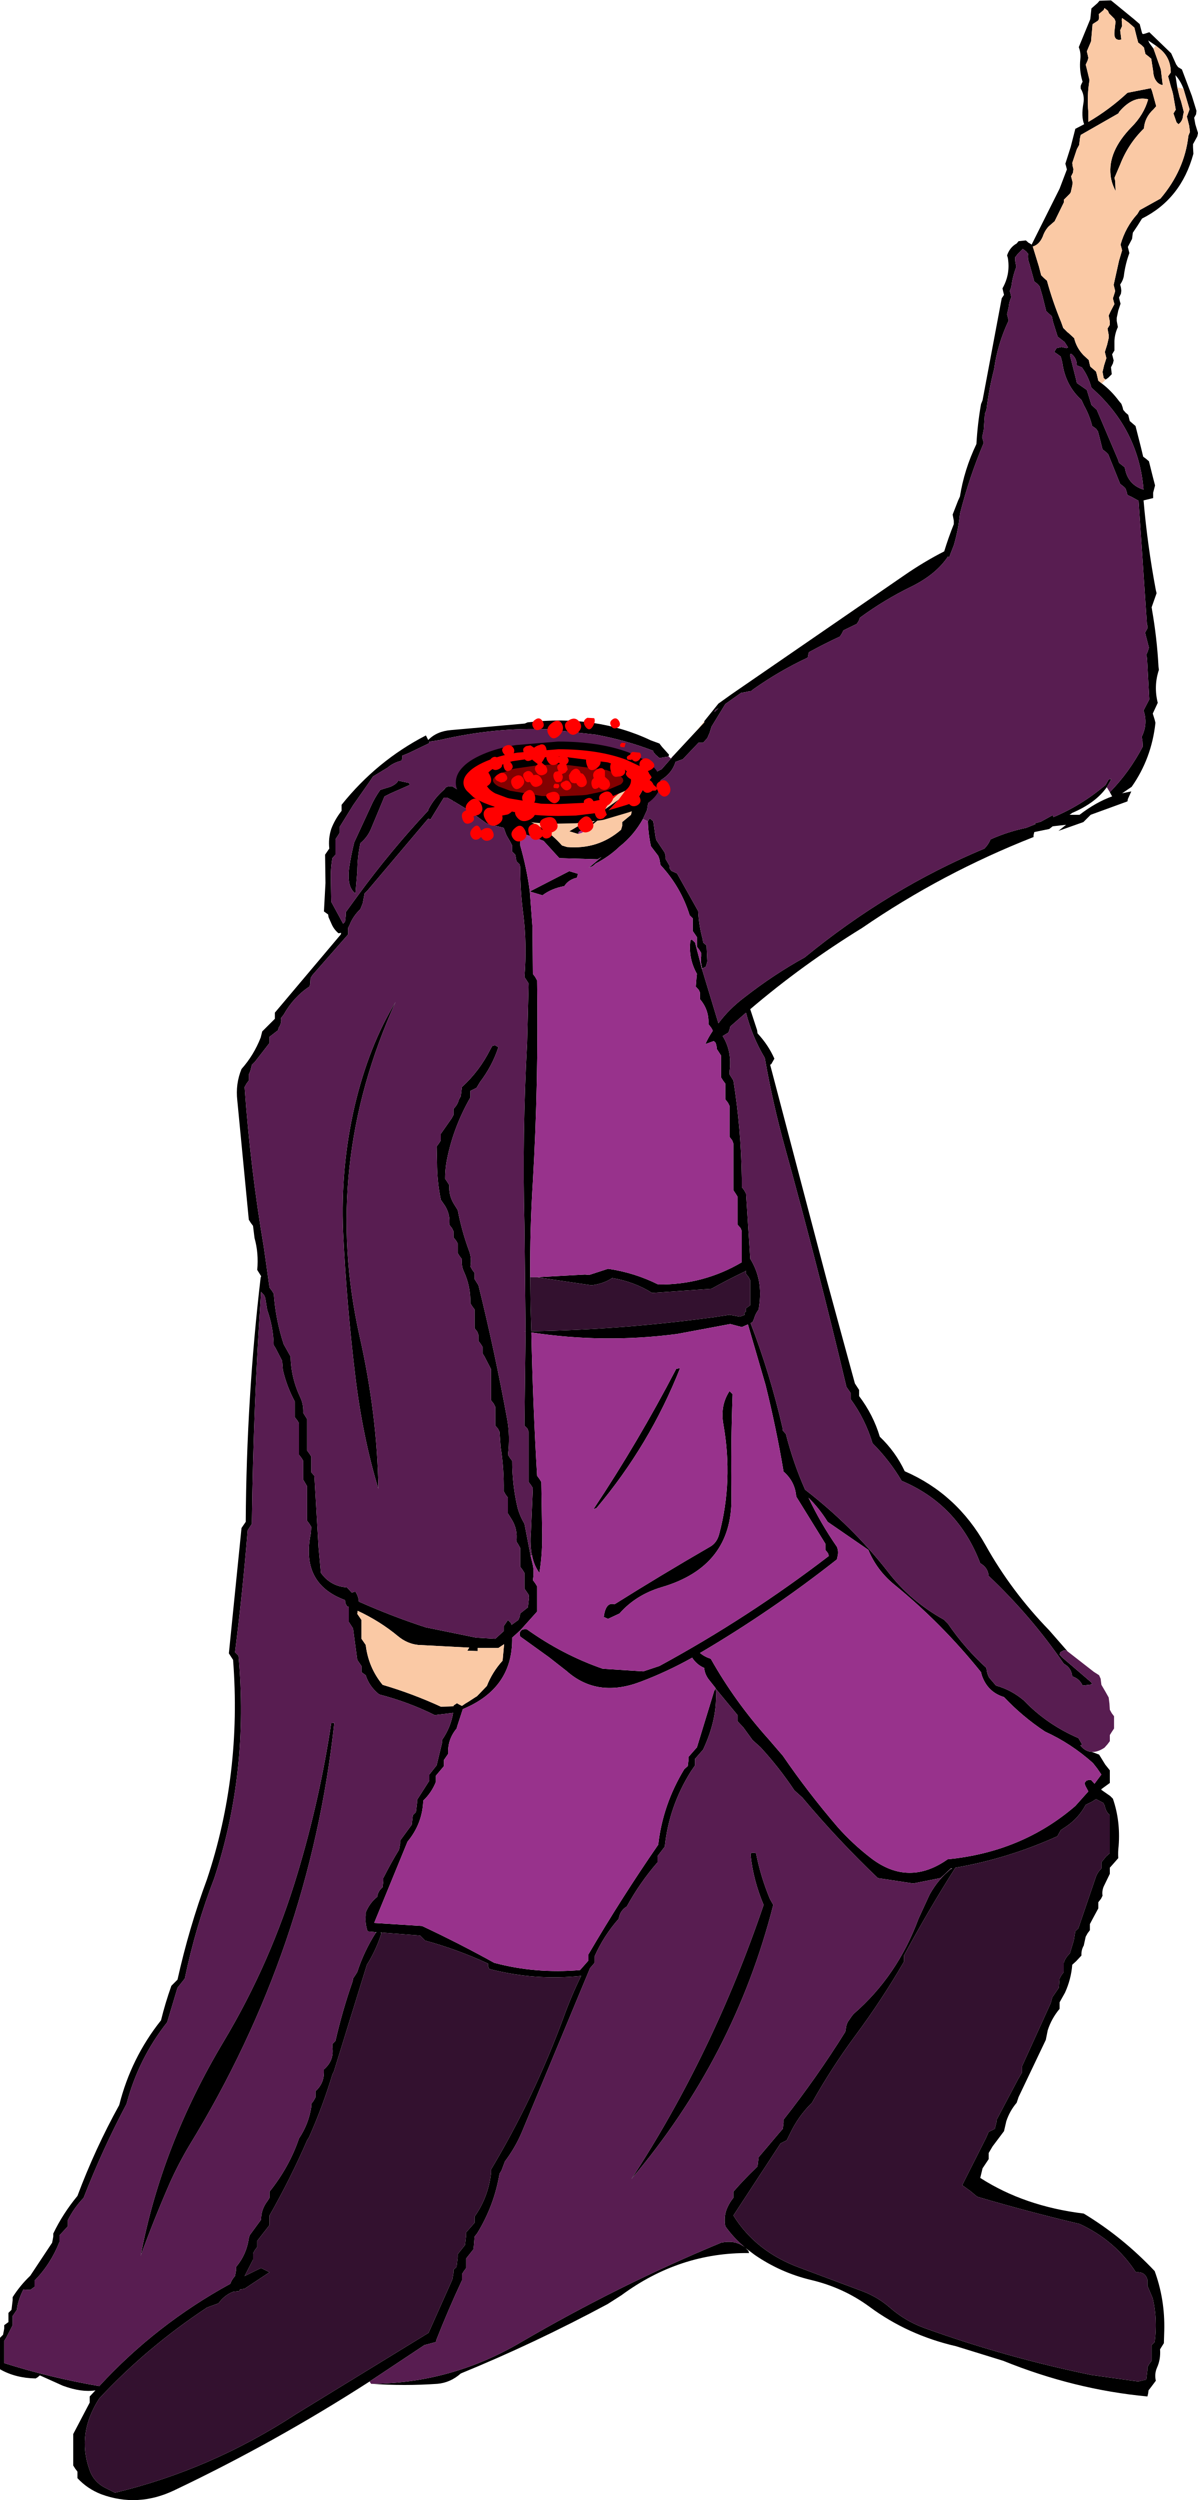 <?xml version="1.0" encoding="UTF-8" standalone="no"?>
<svg xmlns:xlink="http://www.w3.org/1999/xlink" height="326.0px" width="156.25px" xmlns="http://www.w3.org/2000/svg">
  <g transform="matrix(1.0, 0.0, 0.0, 1.0, -95.65, 7.9)">
    <path d="M187.5 86.15 L189.35 83.85 191.1 82.6 213.55 67.15 Q216.15 65.35 218.8 64.0 219.35 62.2 220.05 60.45 L220.05 60.0 219.9 59.2 220.6 57.4 220.85 56.85 Q221.4 53.35 223.0 50.0 223.15 47.35 223.6 44.8 L223.8 44.3 226.3 31.0 226.6 30.55 226.5 30.15 226.4 29.7 Q227.45 27.85 227.1 25.75 L227.0 25.4 Q227.35 24.35 228.25 23.85 L228.5 23.55 229.45 23.45 229.85 23.8 229.9 23.8 230.2 24.0 230.65 23.1 233.85 16.7 234.8 14.2 234.7 13.8 234.6 13.45 235.3 11.25 235.9 8.9 237.05 8.3 Q236.65 7.3 236.95 5.6 237.15 4.55 236.6 3.65 L236.6 3.3 236.7 3.05 236.85 2.75 236.8 2.6 Q236.4 1.2 236.55 -0.15 236.65 -1.0 236.35 -1.75 L237.85 -5.4 238.0 -6.8 238.8 -7.5 239.05 -7.8 240.55 -7.85 240.8 -7.65 243.55 -5.4 244.3 -4.75 244.4 -4.35 244.6 -3.6 244.7 -3.45 244.95 -3.5 245.55 -3.7 248.4 -0.95 249.05 0.5 249.3 0.85 249.8 1.15 251.1 4.6 251.7 6.55 251.65 7.0 251.4 7.45 251.55 8.3 251.9 9.45 251.8 9.9 251.25 10.9 251.25 11.3 251.3 12.15 Q249.7 18.05 244.6 20.6 L244.0 21.55 243.4 22.45 243.3 23.25 242.75 24.3 242.85 24.7 242.95 25.1 Q242.45 26.45 242.25 27.9 242.2 28.55 241.75 29.2 L241.85 29.6 241.9 30.0 241.85 30.4 241.6 30.9 241.7 31.35 241.8 31.7 241.5 32.6 241.3 33.55 241.3 33.95 241.45 34.75 Q241.05 35.6 241.0 36.55 L241.0 37.8 240.7 38.3 240.8 38.7 240.9 39.1 240.8 39.5 240.55 40.0 240.6 40.4 240.65 40.9 240.2 41.35 239.85 41.6 239.6 41.4 239.45 40.6 239.65 39.75 239.95 38.8 239.85 38.4 239.75 38.0 240.05 37.05 240.25 36.2 240.25 35.75 240.1 34.95 240.4 34.45 240.4 34.05 240.25 33.25 240.5 32.7 241.0 31.75 240.9 31.4 240.8 31.0 240.95 30.55 241.1 30.05 241.0 29.65 240.9 29.25 241.6 26.1 242.0 24.75 241.9 24.35 241.8 24.0 Q242.45 21.7 244.0 20.0 L244.3 19.5 247.0 18.0 Q250.15 14.3 250.65 9.8 L250.85 9.3 250.75 8.5 250.45 7.3 250.6 6.9 250.8 6.35 250.0 3.65 Q249.6 2.6 248.95 1.9 L249.2 3.5 249.5 4.75 249.7 5.35 250.05 6.7 249.95 7.15 Q249.9 7.9 249.35 8.3 L249.1 8.05 248.7 6.9 249.0 6.4 248.65 4.4 248.55 4.0 248.35 3.35 248.0 2.05 248.35 1.55 Q248.35 -0.4 246.9 -1.55 L246.4 -1.95 245.45 -2.6 245.4 -2.65 245.55 -2.3 246.1 -1.55 247.05 1.15 247.3 3.2 Q246.75 3.1 246.45 2.65 246.1 2.2 246.05 1.35 L245.8 -0.25 Q245.6 -0.4 245.5 -0.5 L245.05 -0.85 244.95 -1.25 244.85 -1.7 244.55 -2.0 244.1 -2.35 243.9 -3.1 243.6 -4.3 242.85 -4.95 242.0 -5.55 241.95 -5.3 242.0 -4.5 241.75 -3.95 241.8 -3.55 241.9 -2.75 Q240.9 -2.5 241.0 -3.75 L241.15 -5.1 241.0 -5.45 240.3 -6.15 240.15 -6.5 239.7 -6.85 239.6 -6.6 238.95 -6.05 239.0 -5.65 238.95 -5.35 238.85 -5.2 238.15 -4.75 237.95 -2.5 237.4 -1.2 237.5 -0.8 237.6 -0.35 237.5 0.0 237.25 0.55 237.3 0.7 237.45 1.3 237.75 2.55 Q237.4 4.55 237.6 6.75 L237.6 8.0 Q240.4 6.35 242.7 4.2 L245.75 3.6 245.9 3.95 246.45 5.95 246.1 6.35 Q244.95 7.4 244.85 8.85 242.8 10.85 241.75 13.55 L241.0 15.3 241.1 15.7 241.15 17.0 Q240.6 15.95 240.5 14.95 240.15 11.85 243.2 8.7 244.85 7.05 245.4 5.05 243.45 4.55 241.65 6.65 L241.5 6.9 236.6 9.7 236.5 10.15 236.4 11.0 236.1 11.55 235.5 13.35 235.55 13.75 235.65 14.15 235.6 14.6 235.35 15.1 235.45 15.5 235.55 15.9 235.5 16.3 235.3 17.2 235.15 17.4 234.4 18.15 234.4 18.5 233.2 20.95 232.4 21.65 Q231.9 22.2 231.65 22.95 231.2 24.0 230.35 24.25 L231.15 26.85 231.45 28.0 231.8 28.35 232.2 28.7 Q232.95 31.45 234.05 34.1 L234.3 34.8 234.3 34.85 234.85 35.4 235.05 35.55 235.75 36.2 Q236.05 37.45 236.95 38.4 L237.65 39.05 237.75 39.5 237.85 39.9 238.2 40.2 238.6 40.55 238.7 40.9 238.9 41.75 239.35 42.1 Q240.6 43.05 241.6 44.4 L241.9 44.75 242.05 45.15 242.15 45.55 242.45 45.9 242.8 46.2 242.9 46.6 243.0 47.0 243.4 47.35 243.75 47.65 244.45 50.4 244.75 51.65 245.15 51.95 245.5 52.25 246.0 54.25 246.3 55.4 246.05 56.35 246.05 57.05 244.8 57.35 Q245.3 63.2 246.4 69.05 L246.5 69.45 245.85 71.3 245.9 71.55 245.9 71.6 Q246.55 75.3 246.75 79.05 L246.8 79.45 Q246.1 81.55 246.65 83.75 L246.0 85.15 246.25 85.95 246.35 86.35 Q245.85 91.0 243.25 94.7 L242.0 95.55 243.2 95.3 242.75 96.3 242.7 96.6 237.9 98.35 236.95 99.3 233.7 100.45 234.7 99.65 232.95 99.85 232.5 100.2 230.55 100.6 230.45 101.0 230.45 101.25 Q218.5 105.95 208.1 113.1 200.3 117.9 193.5 123.7 L194.4 126.45 194.45 126.85 Q195.85 128.35 196.65 130.15 L196.25 130.85 196.1 130.95 203.5 159.1 205.35 165.9 207.15 172.5 207.7 173.35 207.7 173.75 207.7 174.15 Q209.55 176.6 210.4 179.45 212.45 181.4 213.65 183.95 220.45 186.9 224.2 193.6 227.55 199.6 232.5 204.7 L234.9 207.45 234.65 207.3 234.4 207.3 233.95 207.55 233.85 207.85 234.15 208.2 238.0 211.5 238.05 211.75 236.85 211.9 Q236.45 211.0 235.5 210.7 235.4 209.6 234.4 209.05 230.15 202.85 224.6 197.6 224.5 196.5 223.5 195.95 220.6 188.3 213.25 185.2 211.65 182.5 209.45 180.3 208.5 177.15 206.6 174.55 L206.6 174.15 206.6 173.75 206.05 172.95 Q202.35 157.35 198.05 141.8 196.45 136.05 195.4 130.05 193.75 127.3 192.95 124.15 L190.9 125.95 190.8 126.35 190.65 126.75 189.9 127.2 Q191.15 129.2 190.8 131.8 L190.8 132.2 191.05 132.6 191.3 133.0 Q192.3 139.25 192.4 145.7 L192.4 146.9 192.7 147.3 192.95 147.75 193.5 156.25 Q195.2 159.0 194.65 162.45 L194.6 162.85 Q194.15 163.45 194.0 164.05 L193.8 164.5 Q193.65 164.55 193.55 164.65 196.1 171.3 197.7 178.25 L197.75 178.65 198.15 179.1 Q199.1 182.85 200.65 186.35 206.85 191.15 211.45 197.05 214.35 200.85 218.75 203.3 L219.3 203.85 Q221.45 207.0 224.3 209.6 224.35 210.3 224.65 210.85 L225.55 211.9 Q227.55 212.45 229.2 213.85 232.15 216.95 236.3 218.75 L236.8 219.6 236.55 219.7 Q237.2 220.5 238.05 220.55 L238.2 220.6 239.0 220.9 239.8 222.2 240.4 222.95 240.4 223.8 240.4 224.6 239.3 225.4 239.3 225.5 240.45 226.3 240.8 226.65 Q241.8 229.55 241.55 232.8 241.45 233.6 241.5 234.4 L240.8 235.2 240.4 235.65 240.4 236.05 240.4 236.45 239.6 238.1 Q239.35 238.7 239.45 239.3 L239.25 239.7 238.9 240.15 238.9 240.55 238.9 240.95 238.25 242.15 237.8 243.0 237.8 243.4 237.8 243.8 237.5 244.2 237.25 244.65 237.0 245.8 Q236.65 246.4 236.7 247.1 L236.0 247.85 235.5 248.3 Q235.35 250.2 234.55 251.95 L233.85 253.2 233.85 253.6 233.85 254.05 Q232.8 255.3 232.3 256.85 L232.05 258.1 228.5 265.55 228.25 266.3 Q227.35 267.35 226.9 268.7 L226.6 270.0 225.1 272.0 224.6 272.85 224.6 273.25 224.6 273.65 223.8 274.85 223.5 276.1 Q229.25 279.8 237.0 280.75 242.05 283.8 246.25 288.25 247.6 291.95 247.5 296.0 L247.45 297.65 247.2 298.05 246.95 298.45 Q247.05 299.75 246.55 300.85 246.2 301.65 246.4 302.55 L245.8 303.35 245.45 303.8 245.4 304.2 245.3 304.6 Q235.75 303.7 226.5 299.95 L220.35 298.05 Q214.05 296.6 209.05 292.9 205.65 290.4 201.4 289.4 197.45 288.45 194.1 286.15 L193.3 285.55 192.9 285.25 193.25 285.6 193.35 285.9 Q184.3 285.8 176.7 291.4 L174.9 292.55 Q165.4 297.65 155.75 301.6 154.4 302.8 152.7 302.95 148.4 303.25 144.05 302.95 154.45 302.9 163.55 297.55 176.4 290.05 189.7 284.55 191.55 284.15 192.8 285.15 191.35 283.95 190.25 282.4 190.0 281.05 190.55 279.9 190.85 279.25 191.3 278.7 L191.3 278.3 191.3 277.9 Q192.6 276.4 194.05 275.0 L194.45 274.6 194.55 273.8 194.6 273.4 197.35 270.15 197.75 269.7 197.85 268.9 197.85 268.5 Q202.15 263.05 205.9 257.05 L206.05 256.2 206.2 255.8 206.75 255.0 207.0 254.7 Q212.7 249.75 215.45 242.3 L216.9 239.15 Q218.05 237.1 219.7 235.8 L219.75 235.8 219.85 235.75 219.65 235.75 218.75 236.6 218.3 237.0 214.75 237.7 210.15 237.0 Q204.95 232.05 200.3 226.5 L199.25 225.55 Q197.25 222.55 194.85 219.95 L193.8 219.0 192.6 217.35 191.85 216.55 191.85 216.15 191.85 215.75 189.0 212.3 Q189.3 216.1 187.35 220.25 L186.3 221.45 186.3 221.85 186.3 222.3 185.75 223.1 Q182.9 227.65 182.35 232.9 L181.4 234.15 181.4 234.55 181.4 234.95 Q179.1 237.6 177.4 240.7 176.5 241.25 176.35 242.3 174.4 244.5 173.2 247.2 L173.2 247.65 173.2 248.05 172.6 248.75 163.7 270.15 Q162.85 272.15 161.5 273.95 L161.05 275.15 160.8 275.55 Q160.1 279.7 157.9 283.3 L157.55 283.75 157.45 284.95 157.4 285.4 156.45 286.6 156.45 287.4 156.45 287.85 156.15 288.25 155.9 288.65 155.9 289.05 155.9 289.45 Q154.1 293.3 152.55 297.25 L152.5 297.5 151.0 297.9 143.85 302.65 Q131.5 310.6 118.35 316.85 113.6 319.1 108.85 317.35 107.05 316.65 105.75 315.25 L105.75 314.8 105.75 314.4 105.45 314.0 105.2 313.6 105.2 309.9 105.2 309.5 107.35 305.4 107.35 305.0 107.35 304.6 108.1 303.8 Q106.3 304.1 103.85 303.2 L100.85 301.85 100.55 302.1 100.3 302.25 Q97.65 302.2 95.65 301.05 L95.65 297.75 95.65 296.95 96.05 296.55 96.2 295.75 96.2 295.3 96.75 294.9 96.75 294.1 96.75 293.7 97.15 293.3 97.3 292.05 97.3 291.65 Q98.25 290.15 99.55 288.9 L99.6 288.85 102.45 284.55 102.6 283.75 102.6 283.35 Q103.85 280.75 105.75 278.45 108.05 272.3 111.2 266.6 112.75 260.45 116.65 255.55 117.2 253.3 118.0 251.05 L118.8 250.25 Q120.3 243.5 122.65 237.15 127.2 223.5 126.05 208.55 L125.5 207.7 127.15 191.35 127.7 190.55 Q127.8 174.4 129.65 158.65 L129.7 158.6 129.7 158.5 129.45 158.1 129.2 157.7 Q129.4 155.5 128.85 153.55 L128.65 151.95 128.35 151.55 128.1 151.15 126.6 135.6 Q126.35 133.45 127.15 131.5 128.75 129.7 129.65 127.4 L129.85 126.6 131.5 124.95 131.5 124.55 131.5 124.15 140.1 113.95 140.15 113.75 140.1 113.75 139.8 113.8 Q139.2 113.3 138.9 112.6 L138.5 111.7 138.45 111.35 137.9 110.95 138.1 107.25 138.05 103.55 138.6 102.75 Q138.45 101.45 138.85 100.2 139.3 99.0 140.15 97.9 L140.2 97.85 140.2 97.45 140.2 97.05 Q144.8 91.3 151.2 88.0 L151.5 88.6 Q152.6 87.45 154.5 87.3 L164.1 86.45 164.45 86.3 Q173.4 85.25 180.55 88.65 L181.65 89.05 182.0 89.5 182.45 90.0 182.9 90.5 182.85 90.75 181.65 90.95 181.15 90.5 180.85 90.15 180.85 90.0 Q177.2 88.6 173.35 87.9 L167.2 87.2 Q160.35 86.9 153.0 88.6 L151.75 88.8 151.6 88.85 151.65 89.0 148.95 90.3 148.1 90.65 148.1 91.05 148.0 91.3 Q146.95 91.55 146.2 92.2 L144.3 93.35 143.8 94.1 141.7 97.1 140.0 99.85 139.95 99.9 139.95 100.3 139.95 100.7 139.4 101.55 139.4 102.75 139.4 103.15 139.4 103.55 139.0 104.0 Q138.75 105.4 138.8 106.85 L138.85 109.7 139.75 111.35 140.4 112.55 140.65 112.3 140.75 111.5 140.75 111.05 142.35 108.85 Q146.55 103.1 151.5 97.8 L151.5 97.7 Q152.3 96.15 153.55 95.1 L153.55 95.0 153.65 95.0 Q153.8 94.6 154.45 94.65 L154.65 94.65 156.2 95.6 156.9 96.1 157.0 96.15 157.05 96.2 157.2 96.25 158.7 97.25 158.35 96.85 160.35 97.9 161.05 98.3 Q164.1 98.6 166.45 100.15 167.8 101.05 168.95 102.35 L169.6 102.55 Q173.65 102.9 176.65 100.3 L176.8 99.8 176.8 99.3 177.95 98.35 178.05 97.85 178.1 97.4 178.2 97.3 178.75 96.45 179.05 95.85 179.8 94.55 180.75 93.3 180.95 93.0 181.0 92.9 181.75 92.5 181.95 92.4 183.75 90.35 186.4 87.5 187.5 86.3 187.5 86.15 M240.4 95.4 Q242.95 92.8 244.7 89.45 L244.65 88.6 244.55 88.2 Q245.4 86.5 244.8 84.75 L245.55 83.3 245.25 77.9 245.15 77.5 245.35 77.05 245.5 76.55 245.1 75.0 245.0 74.6 245.3 74.05 245.3 73.65 245.25 73.6 244.15 57.4 243.25 56.9 242.7 56.65 242.6 56.25 242.45 55.8 242.2 55.55 241.75 55.2 240.5 52.1 240.2 51.35 239.9 51.05 239.45 50.7 239.05 49.1 238.85 48.35 238.6 48.0 238.1 47.65 Q237.75 46.25 237.05 45.0 L236.7 44.25 Q234.6 42.35 234.2 39.35 L234.0 38.6 233.6 38.3 233.15 38.0 233.45 37.5 234.1 37.35 234.75 37.5 234.95 37.4 234.5 36.7 233.6 36.0 233.0 34.1 232.85 33.4 232.8 33.3 232.4 32.95 232.1 32.65 231.6 30.65 231.25 29.45 231.0 29.15 230.55 28.8 229.9 26.45 Q229.65 25.8 229.75 25.2 L229.5 24.9 229.05 24.55 228.4 25.2 228.05 25.65 228.05 26.1 228.2 26.9 Q227.7 28.2 227.55 29.5 L227.35 30.05 227.45 30.4 227.55 30.85 Q227.25 31.5 227.2 32.15 L227.0 33.05 227.0 33.1 227.1 33.5 227.2 33.9 Q225.75 36.95 225.3 40.25 224.65 42.75 224.3 45.55 L224.1 46.05 223.95 48.15 223.75 49.1 223.85 49.5 223.95 49.85 Q222.05 54.35 220.85 59.1 220.65 61.15 220.05 63.2 L219.6 64.35 219.45 64.8 219.3 64.65 Q217.75 67.0 214.5 68.6 211.0 70.3 207.8 72.65 L207.65 73.05 207.4 73.45 205.65 74.3 205.45 74.7 205.2 75.1 Q203.15 76.05 201.15 77.15 L201.05 77.55 201.0 77.85 Q197.25 79.6 193.8 82.05 L193.65 82.2 193.05 82.3 192.9 82.35 192.3 82.45 190.25 83.9 188.45 86.85 188.2 87.65 187.9 88.35 187.35 88.95 186.75 88.95 184.85 90.95 184.7 91.1 183.75 91.45 Q183.3 92.95 181.8 93.85 L181.75 94.35 181.65 94.8 181.65 94.85 180.35 96.25 180.1 97.25 180.05 97.7 179.5 98.9 Q178.3 101.05 176.45 102.5 175.1 103.8 173.35 104.7 L172.95 105.05 172.45 105.25 174.1 103.85 173.6 104.15 168.6 104.0 166.55 101.75 165.35 101.3 165.45 101.45 164.75 101.1 163.7 100.75 163.0 100.5 163.2 100.8 163.4 101.1 163.5 101.55 163.5 102.35 Q164.35 105.3 164.75 108.35 L165.1 113.0 165.15 119.1 165.45 119.5 165.7 119.95 Q165.9 133.2 165.15 146.15 164.75 152.4 164.8 158.65 L164.85 162.45 164.95 165.7 Q176.75 165.5 188.85 163.85 L190.8 163.55 192.15 163.8 192.8 163.55 192.75 163.5 Q192.65 163.25 192.95 163.15 L192.95 163.1 192.95 162.7 193.5 162.3 193.5 159.85 193.5 159.05 193.3 158.65 192.95 158.2 192.95 157.8 192.8 157.9 Q190.6 158.95 188.45 160.15 L180.7 160.7 Q178.4 159.25 175.5 158.75 174.4 159.5 172.8 159.7 L165.7 158.65 171.95 158.3 172.5 158.35 174.95 157.55 Q178.4 158.05 181.5 159.6 187.4 159.65 192.4 156.7 L192.4 153.05 192.4 152.65 192.25 152.25 191.85 151.8 191.85 148.55 191.85 148.15 191.6 147.75 191.3 147.3 191.3 142.0 191.3 141.2 191.15 140.8 190.8 140.35 190.8 136.7 190.8 136.3 190.6 135.9 190.25 135.45 190.25 133.85 190.25 133.4 189.95 133.0 189.7 132.6 189.7 130.15 189.7 129.75 189.15 128.9 189.1 128.5 189.0 128.1 188.75 127.85 187.65 128.25 Q188.05 127.35 188.6 126.55 L188.6 126.45 188.4 126.1 188.05 125.65 Q188.15 123.8 186.95 122.4 L186.95 121.95 186.95 121.55 186.8 121.2 186.4 120.75 186.5 119.5 186.55 119.1 Q185.4 117.05 185.7 114.75 L185.85 114.6 186.3 115.0 187.2 118.45 189.35 125.55 Q190.7 123.7 192.75 122.15 196.6 119.15 200.6 116.95 211.6 107.95 224.05 102.75 224.55 102.25 224.85 101.55 227.1 100.55 229.5 100.05 L230.75 99.55 230.5 99.5 231.4 99.25 232.95 98.4 233.05 98.65 Q236.65 97.15 239.8 94.5 L239.85 94.45 240.25 93.75 240.45 93.7 240.6 93.7 240.0 94.75 Q238.55 96.8 235.5 98.1 L235.15 98.35 236.45 98.35 Q238.6 96.7 240.7 95.95 L240.4 95.4 M180.15 99.2 L180.4 98.8 180.85 99.2 181.15 101.25 181.25 101.65 182.35 103.3 182.45 103.7 182.45 104.1 182.95 104.95 183.0 105.35 183.2 105.65 183.95 106.0 186.7 110.9 Q186.8 112.8 187.3 114.6 L187.35 115.0 187.8 115.4 187.9 117.45 187.8 117.85 187.7 118.15 187.25 118.4 Q187.0 117.6 187.1 116.8 L187.1 116.35 186.85 115.95 186.55 115.55 186.55 114.75 186.55 114.3 186.0 113.5 186.0 112.3 186.0 111.85 185.6 111.45 Q184.45 107.75 181.8 104.9 L181.65 104.1 181.5 103.7 180.55 102.45 Q180.2 100.85 180.15 99.2 M236.1 39.75 Q236.1 38.85 235.45 38.3 235.25 38.1 235.2 38.45 L236.0 41.6 236.1 42.05 237.4 42.95 238.0 44.9 238.7 45.55 241.45 52.0 241.6 52.45 242.35 53.05 Q242.7 55.3 244.8 55.95 244.15 48.05 238.0 42.65 237.6 41.15 236.75 40.0 L236.1 39.75 M174.05 98.55 L174.25 98.35 174.55 97.7 174.6 97.6 176.35 96.35 175.95 96.8 175.4 97.4 174.3 98.5 174.05 98.55 174.3 98.5 172.45 100.05 171.15 100.55 171.05 100.85 169.9 100.5 171.0 99.85 171.65 100.3 174.05 98.55 M177.35 94.8 L177.45 94.7 177.1 95.35 177.35 94.8 M178.2 97.3 Q180.75 96.2 181.2 94.75 L181.25 94.55 181.3 94.15 Q181.3 93.55 180.95 93.0 181.3 93.55 181.3 94.15 L181.25 94.55 181.2 94.75 Q180.75 96.2 178.2 97.3 M156.2 95.6 L157.1 96.45 Q157.95 97.05 159.35 97.55 L160.35 97.9 159.35 97.55 Q157.95 97.05 157.1 96.45 L156.2 95.6 M188.9 84.7 L188.85 84.95 189.35 84.45 188.9 84.7 M165.05 194.95 Q164.75 193.6 164.9 191.85 L165.15 186.15 164.9 185.75 164.6 185.35 164.6 183.3 164.6 178.8 164.45 178.4 164.05 178.0 164.2 165.75 164.05 165.7 164.2 165.7 164.05 151.8 Q163.75 139.9 164.4 128.1 L164.6 120.35 164.35 119.95 164.05 119.5 Q164.4 115.3 163.9 111.3 163.5 108.3 163.5 105.2 L163.45 104.85 163.0 104.4 162.95 104.0 162.85 103.55 162.45 103.15 162.45 102.75 162.45 102.35 162.25 101.95 161.7 101.0 161.35 100.05 159.15 99.5 156.75 97.75 154.85 96.6 154.8 96.6 154.7 96.5 154.05 96.15 154.0 96.1 153.55 96.1 153.3 96.5 151.8 98.95 151.5 98.85 143.6 108.2 143.2 108.6 142.95 109.9 142.65 110.65 Q141.7 111.55 141.25 112.7 L141.05 113.1 141.05 113.5 141.05 113.95 136.4 119.25 136.15 119.65 136.1 120.45 136.0 120.75 Q133.95 122.1 132.65 124.4 L132.3 124.85 Q132.4 125.55 132.0 126.1 L131.9 126.45 130.8 127.3 130.8 127.7 130.8 128.1 128.9 130.55 128.5 130.95 128.3 131.75 128.1 132.2 128.1 132.6 128.1 133.0 127.8 133.4 127.55 133.85 Q128.3 144.4 130.05 154.7 L130.8 160.0 131.1 160.4 131.35 160.8 Q131.6 164.2 132.65 167.4 L133.55 169.0 Q133.6 171.8 134.85 174.4 135.25 175.3 135.2 176.35 L135.45 176.75 135.7 177.15 135.7 180.05 135.7 181.25 136.0 181.65 136.25 182.05 136.25 183.3 136.25 184.1 136.65 184.55 137.2 193.95 137.5 197.2 Q138.75 198.95 140.9 199.1 L141.55 199.8 141.75 199.7 142.0 199.65 Q142.4 200.25 142.45 200.95 146.85 202.9 151.15 204.3 L157.75 205.65 157.8 205.65 160.25 205.8 161.35 204.8 161.35 204.6 161.35 204.15 161.9 203.35 162.3 203.75 162.35 204.0 163.25 203.35 163.45 202.9 163.5 202.5 164.5 201.7 164.65 200.45 164.6 200.05 164.05 199.25 164.05 198.0 164.05 197.2 163.8 196.8 163.5 196.4 163.5 194.75 163.5 193.95 163.25 193.5 163.0 193.1 Q163.2 191.55 162.4 190.25 L161.9 189.45 161.9 188.2 161.9 187.4 161.6 187.0 161.35 186.55 Q161.4 183.65 160.95 180.8 L160.8 178.8 160.6 178.4 160.25 178.0 160.25 176.35 160.25 175.55 160.05 175.15 159.7 174.7 159.7 171.85 159.7 170.65 158.85 169.0 158.6 168.6 158.6 168.15 158.6 167.75 158.35 167.35 158.05 166.95 158.05 166.55 158.05 166.15 157.9 165.75 157.55 165.3 157.55 163.65 157.55 162.85 157.25 162.45 157.0 162.05 Q157.05 159.85 156.15 157.9 155.8 157.15 155.9 156.3 L155.6 155.9 155.35 155.5 155.35 154.7 155.35 154.25 155.15 153.9 154.8 153.45 154.8 153.05 154.8 152.65 154.6 152.25 154.25 151.8 Q154.4 150.5 153.7 149.35 L153.15 148.55 Q152.65 146.15 152.65 143.65 L152.6 141.6 152.9 141.2 153.15 140.8 153.15 140.35 153.15 139.95 154.55 137.95 154.8 137.5 154.8 137.1 154.8 136.7 Q155.35 136.15 155.5 135.5 L155.75 135.05 155.85 134.25 155.9 133.85 Q158.2 131.75 159.6 128.95 L159.85 128.5 160.2 128.4 160.65 128.65 Q159.85 131.1 158.25 133.2 L157.8 133.95 157.0 134.35 157.0 134.8 157.0 135.2 Q154.65 139.3 153.85 143.8 153.7 144.8 153.7 145.8 L154.0 146.25 154.25 146.65 Q154.15 147.95 154.85 149.1 L155.35 149.9 Q155.85 152.55 156.8 155.15 157.2 156.15 157.0 157.25 L157.25 157.7 157.55 158.1 157.55 158.5 157.55 158.9 157.8 159.3 158.05 159.7 Q160.2 168.4 161.8 177.2 162.2 179.4 161.9 181.8 L162.15 182.2 162.45 182.6 Q162.45 185.75 163.15 188.7 163.45 189.8 164.05 190.8 L164.85 194.95 165.1 196.0 Q165.35 197.0 165.15 198.15 L165.45 198.55 165.7 198.95 165.7 201.0 165.7 202.25 163.5 204.7 162.45 205.65 Q162.55 212.25 156.05 214.95 L156.0 215.0 155.3 217.15 155.2 217.5 Q154.0 218.95 154.1 220.8 L153.55 221.6 153.55 222.0 153.55 222.4 152.5 223.65 152.5 224.05 152.5 224.45 Q151.95 225.85 150.85 226.9 150.75 229.9 148.8 232.25 L144.45 242.85 150.7 243.25 Q155.6 245.55 160.1 248.05 165.5 249.5 171.3 249.0 L172.4 247.75 172.4 247.35 172.4 246.95 Q176.7 239.6 181.5 232.65 182.1 227.4 184.9 222.8 L185.35 222.4 185.45 221.6 185.45 221.2 186.55 219.95 188.8 212.6 189.0 212.25 188.05 211.05 Q187.55 210.35 187.5 209.6 186.55 209.2 185.95 208.3 L185.95 208.25 Q182.65 210.1 179.2 211.4 173.55 213.55 169.55 210.0 L167.25 208.2 163.5 205.5 Q163.35 205.0 163.6 204.75 163.8 204.5 164.35 204.55 169.05 207.9 174.25 209.7 L179.55 210.05 181.65 209.35 Q193.25 203.05 203.75 195.0 L203.65 194.65 203.3 194.2 203.3 193.8 203.3 193.4 199.5 187.25 Q199.35 185.3 197.85 184.0 196.9 178.35 195.5 172.7 L193.2 164.8 192.4 165.15 190.9 164.75 183.95 166.05 Q174.4 167.3 164.95 165.85 165.15 175.25 165.7 184.55 L166.0 184.95 166.25 185.35 166.35 191.45 Q166.45 194.45 166.0 197.2 165.3 196.25 165.05 194.95 M164.75 108.35 L169.9 105.7 171.05 106.05 171.0 106.15 170.9 106.55 Q169.8 106.8 169.25 107.65 167.6 107.95 166.4 108.85 L164.75 108.35 M184.35 170.5 Q180.4 180.5 173.45 188.75 L173.05 188.9 Q178.85 180.2 183.85 170.6 L184.35 170.5 M191.2 173.9 Q190.95 180.5 191.05 187.4 191.15 196.35 182.0 199.05 178.6 200.05 176.45 202.5 L174.95 203.2 174.4 202.95 Q174.65 200.95 175.8 201.3 181.85 197.5 188.25 193.8 189.15 193.3 189.45 192.15 191.3 185.2 190.0 177.85 189.55 175.4 190.8 173.5 L191.2 173.9 M204.8 195.45 Q196.3 202.15 186.95 207.65 187.55 208.15 188.35 208.4 191.5 214.0 195.9 218.9 L197.75 221.05 Q201.0 225.8 204.9 230.35 206.85 232.55 209.25 234.4 214.15 238.15 219.25 234.55 228.95 233.6 235.9 227.6 L237.6 225.7 237.2 224.95 237.1 224.6 237.35 224.3 237.65 224.2 237.95 224.2 238.4 224.7 238.7 224.3 239.3 223.5 238.75 222.7 238.2 222.0 Q235.35 219.45 231.95 217.9 229.0 215.95 226.6 213.4 224.45 212.75 223.7 210.55 L223.6 210.15 Q218.5 203.8 212.25 198.7 210.0 196.85 208.9 194.2 L203.6 190.55 Q202.55 188.85 201.1 187.4 202.65 190.7 204.8 193.8 205.05 194.4 204.9 195.0 L204.8 195.45 M145.8 95.95 L144.05 100.15 Q143.6 101.25 142.65 102.05 142.25 103.9 142.25 105.75 L142.0 108.6 Q140.85 107.75 141.2 105.2 141.45 103.55 141.85 101.95 L144.0 97.3 Q144.5 96.15 145.25 95.1 L146.55 94.7 Q147.3 94.4 147.6 93.9 L149.0 94.2 149.1 94.45 146.5 95.6 145.8 95.95 M147.25 122.75 Q137.55 144.1 142.55 166.35 144.85 176.55 145.0 186.25 142.95 179.45 142.0 171.6 140.85 162.1 140.4 152.7 140.05 144.4 141.9 136.35 143.75 128.5 147.25 122.75 M144.65 244.05 L143.6 243.95 Q143.25 242.95 143.35 241.9 L143.35 241.5 Q143.85 240.25 144.85 239.45 144.95 238.7 145.55 238.2 L145.65 237.4 145.65 237.0 Q146.6 235.1 147.7 233.3 L147.85 232.5 147.85 232.1 149.35 230.05 149.45 229.25 149.5 228.8 149.9 228.4 150.05 227.2 150.05 226.8 151.65 224.3 151.65 223.9 151.65 223.5 152.6 222.3 153.3 219.4 153.3 219.0 Q154.45 217.35 154.75 215.45 L152.35 215.75 Q148.95 214.05 145.1 213.05 143.8 212.0 143.35 210.55 L142.8 210.15 142.8 209.75 142.8 209.35 142.25 208.55 141.75 204.85 141.7 204.45 141.15 203.6 141.15 201.65 140.9 201.55 140.7 201.15 140.65 200.75 Q134.8 198.6 136.2 192.0 L136.25 191.2 136.0 190.8 135.7 190.4 135.7 187.5 135.7 185.9 135.2 185.05 135.2 183.45 135.2 182.6 135.0 182.25 134.65 181.8 134.65 178.95 134.65 177.7 134.45 177.35 134.1 176.9 134.1 175.65 134.1 174.85 Q133.05 172.9 132.55 170.75 L132.45 169.55 131.6 167.9 131.35 167.5 Q131.3 165.15 130.5 162.9 L130.25 161.35 130.1 161.0 129.7 160.55 Q128.7 175.35 128.5 190.4 L128.5 190.8 127.95 191.65 Q127.3 199.65 126.3 207.55 L126.75 208.0 Q128.15 223.15 123.6 237.0 121.15 243.35 119.75 250.1 L118.8 251.3 117.45 255.8 Q113.7 260.55 112.15 266.45 109.0 272.4 106.55 278.7 105.3 280.0 104.5 281.6 L104.5 282.0 104.5 282.4 103.4 283.6 103.4 284.05 103.4 284.45 Q102.25 287.35 100.15 289.5 L100.15 289.9 100.15 290.3 99.6 290.7 98.7 290.65 Q98.15 291.7 97.9 292.9 L97.85 293.3 97.3 294.1 97.3 294.9 97.3 295.3 96.45 296.95 96.2 297.35 96.2 299.4 96.2 300.25 Q102.2 302.15 108.6 303.25 116.0 295.2 125.7 289.9 125.85 289.4 126.3 288.9 L126.45 288.1 126.45 287.7 Q127.8 286.1 128.1 284.0 L128.2 283.6 129.7 281.55 Q129.7 280.2 130.55 279.1 L130.8 278.7 130.8 278.3 130.8 277.9 Q133.4 274.65 134.65 270.95 135.9 269.1 136.25 266.85 L136.25 266.45 136.55 266.05 136.8 265.6 136.8 265.2 136.8 264.8 Q137.9 263.8 137.9 262.35 L137.9 261.95 Q139.25 260.8 139.0 259.05 L139.0 258.65 139.4 258.25 Q140.3 254.3 141.65 250.45 L141.7 250.1 142.0 249.65 142.25 249.25 Q143.1 246.6 144.65 244.15 L144.75 244.05 144.65 244.05 M156.85 206.95 L150.2 206.6 Q148.75 206.45 147.55 205.45 145.2 203.5 142.3 202.15 L142.25 202.55 142.8 203.35 142.8 205.4 142.8 205.8 143.35 206.6 Q143.7 209.55 145.55 211.8 149.45 212.95 153.15 214.65 L154.8 214.6 154.8 214.5 155.25 214.2 155.5 214.35 155.9 214.55 Q156.3 214.25 156.75 214.0 L157.75 213.35 157.85 213.3 159.15 211.95 Q159.85 210.15 161.2 208.65 L161.4 206.5 160.65 207.0 157.95 207.0 157.95 207.4 156.6 207.35 156.85 206.95 M139.25 216.75 Q136.05 246.2 120.35 271.85 118.95 274.2 117.8 276.75 115.65 281.7 114.0 286.25 116.7 271.9 124.8 258.35 131.0 248.0 134.5 236.25 137.35 226.75 138.85 216.8 L139.25 216.75 M145.4 244.1 L145.3 244.1 145.4 244.2 Q144.75 246.2 143.75 247.9 L143.5 248.3 139.2 262.2 139.0 262.6 Q137.75 266.75 135.95 270.8 L135.7 271.2 Q133.55 276.15 130.8 281.0 L130.8 281.85 130.8 282.25 129.2 284.3 129.2 284.7 129.2 285.1 128.9 285.5 128.65 285.95 128.65 286.35 128.65 286.75 127.55 288.9 129.7 287.85 130.8 288.4 127.55 290.55 126.95 290.65 126.85 290.85 126.05 290.95 Q124.9 291.4 124.15 292.45 L122.65 293.0 Q114.85 298.15 108.6 304.85 105.65 309.4 107.3 314.1 107.85 315.8 109.55 316.6 L110.65 317.15 Q123.15 314.15 134.25 306.9 L151.55 296.3 154.65 289.35 154.8 288.5 154.8 288.1 155.2 287.7 155.35 286.45 155.35 286.05 156.3 284.85 156.45 283.6 156.45 283.2 157.55 281.95 157.55 281.55 157.55 281.15 Q159.35 278.6 159.7 275.45 L159.7 275.0 Q165.35 265.55 169.2 255.05 170.2 252.3 171.45 249.75 165.45 250.4 159.45 248.85 L159.3 248.45 159.3 248.15 Q155.3 246.3 151.1 245.15 L150.45 244.5 145.4 244.1 M245.3 289.35 Q245.0 288.3 243.8 288.4 241.1 284.25 236.45 282.1 229.7 280.5 223.1 278.55 L222.2 277.8 221.15 277.05 224.25 270.9 224.6 270.1 225.4 269.7 225.6 268.9 225.65 268.5 228.45 263.2 228.95 262.35 228.95 261.95 228.95 261.55 232.7 253.3 232.9 252.55 233.75 251.3 233.85 250.1 234.1 249.65 234.4 249.25 234.4 248.45 234.4 248.05 234.55 247.65 234.8 247.25 235.2 246.8 235.7 245.15 235.9 243.95 236.3 243.55 238.55 236.95 Q238.75 236.3 239.3 235.75 L239.3 235.35 239.3 234.95 239.9 234.2 240.4 233.75 240.4 230.45 240.4 228.8 Q239.85 228.3 239.75 227.6 L239.55 227.2 238.6 226.7 238.15 227.0 237.25 227.45 Q236.35 229.15 234.75 230.25 L234.0 230.75 233.8 231.1 233.55 231.55 Q227.15 234.45 220.25 235.65 216.7 241.25 213.55 247.1 L213.55 247.5 213.55 247.9 Q210.65 252.9 207.2 257.55 204.1 261.75 201.55 266.3 199.75 268.05 198.65 270.4 L198.25 271.2 197.45 271.6 191.3 281.0 Q194.25 285.75 200.05 287.85 L208.2 290.9 Q210.15 291.65 211.7 293.0 213.7 294.75 216.15 295.65 226.8 299.5 238.0 301.8 L244.1 302.65 245.15 302.4 245.25 301.6 245.3 301.2 245.3 300.8 245.55 300.35 245.85 299.95 245.85 298.75 245.85 297.9 246.25 297.5 Q246.65 294.6 246.0 291.8 L245.3 290.15 245.3 289.75 245.3 289.35 M193.55 234.0 Q193.5 233.55 194.25 233.75 194.85 236.8 196.05 239.7 L196.5 240.5 Q191.45 260.35 178.0 276.25 188.65 259.95 195.25 240.5 193.9 237.3 193.55 234.0" fill="#000000" fill-rule="evenodd" stroke="none"/>
    <path d="M239.85 41.6 L239.35 42.1 238.9 41.75 238.7 40.9 238.6 40.55 238.2 40.2 237.85 39.9 237.75 39.5 237.65 39.05 236.95 38.4 Q236.05 37.45 235.75 36.2 L235.05 35.55 234.85 35.4 234.3 34.8 234.05 34.1 Q232.95 31.45 232.2 28.7 L231.8 28.35 231.45 28.0 231.15 26.85 230.35 24.25 Q231.2 24.0 231.65 22.95 231.9 22.2 232.4 21.65 L233.2 20.95 234.4 18.5 234.4 18.15 235.15 17.4 235.3 17.2 235.5 16.3 235.55 15.9 235.45 15.5 235.35 15.1 235.6 14.6 235.65 14.15 235.55 13.75 235.5 13.35 236.1 11.55 236.4 11.0 236.5 10.15 236.6 9.7 241.5 6.9 241.65 6.65 Q243.45 4.55 245.4 5.05 244.85 7.05 243.2 8.7 240.15 11.85 240.5 14.95 240.6 15.95 241.15 17.0 L241.1 15.7 241.0 15.3 241.75 13.55 Q242.8 10.85 244.85 8.85 244.95 7.4 246.1 6.35 L246.45 5.95 245.9 3.95 245.75 3.6 242.7 4.2 Q240.4 6.35 237.6 8.0 L237.6 6.75 Q237.4 4.55 237.75 2.55 L237.45 1.3 237.3 0.7 237.25 0.55 237.5 0.0 237.6 -0.35 237.5 -0.8 237.4 -1.2 237.95 -2.5 238.15 -4.75 238.85 -5.2 238.95 -5.35 239.0 -5.65 238.95 -6.05 239.6 -6.6 239.7 -6.85 240.15 -6.5 240.3 -6.15 241.0 -5.45 241.15 -5.1 241.0 -3.75 Q240.9 -2.5 241.9 -2.75 L241.8 -3.55 241.75 -3.95 242.0 -4.5 241.95 -5.3 242.0 -5.55 242.85 -4.95 243.6 -4.3 243.9 -3.1 244.1 -2.35 244.55 -2.0 244.85 -1.7 244.95 -1.25 245.05 -0.85 245.5 -0.5 Q245.6 -0.4 245.8 -0.25 L246.05 1.35 Q246.1 2.2 246.45 2.65 246.75 3.1 247.3 3.2 L247.05 1.15 246.1 -1.55 246.4 -1.95 246.9 -1.55 Q248.35 -0.4 248.35 1.55 L248.0 2.05 248.35 3.35 248.55 4.0 248.65 4.4 249.0 6.4 248.7 6.9 249.1 8.05 249.35 8.3 Q249.9 7.9 249.95 7.15 L250.05 6.7 249.7 5.35 249.5 4.75 249.2 3.5 250.0 3.65 250.8 6.35 250.6 6.9 250.45 7.3 250.75 8.5 250.85 9.3 250.65 9.8 Q250.15 14.3 247.0 18.0 L244.3 19.5 244.0 20.0 Q242.45 21.7 241.8 24.0 L241.9 24.35 242.0 24.75 241.6 26.1 240.9 29.25 241.0 29.65 241.1 30.05 240.95 30.55 240.8 31.0 240.9 31.4 241.0 31.75 240.5 32.7 240.25 33.25 240.4 34.05 240.4 34.45 240.1 34.95 240.25 35.75 240.25 36.2 240.05 37.05 239.75 38.0 239.85 38.4 239.95 38.8 239.65 39.75 239.45 40.6 239.6 41.4 239.85 41.6 M186.4 87.5 L187.5 86.15 187.5 86.3 186.4 87.5 M160.35 97.9 Q163.8 99.0 168.45 99.0 L170.8 98.95 174.05 98.55 171.65 100.3 171.0 99.85 169.9 100.5 171.05 100.85 171.55 100.7 172.45 100.05 174.3 98.5 177.5 97.55 178.2 97.3 178.1 97.4 178.05 97.85 177.95 98.35 176.8 99.3 176.8 99.8 176.65 100.3 Q173.65 102.9 169.6 102.55 L168.95 102.35 Q167.8 101.05 166.45 100.15 164.1 98.6 161.05 98.3 L160.35 97.9 M174.6 97.6 Q175.2 96.45 176.55 95.45 L177.0 95.1 177.35 94.8 177.1 95.35 176.35 96.35 174.6 97.6 M156.85 206.95 L156.6 207.35 157.95 207.4 157.95 207.0 160.65 207.0 161.4 206.5 161.2 208.65 Q159.85 210.15 159.15 211.95 L157.85 213.3 157.75 213.35 156.75 214.0 Q156.3 214.25 155.9 214.55 L155.5 214.35 155.25 214.2 154.8 214.5 154.8 214.6 153.15 214.65 Q149.45 212.95 145.55 211.8 143.7 209.55 143.35 206.6 L142.8 205.8 142.8 205.4 142.8 203.35 142.25 202.55 142.3 202.15 Q145.2 203.5 147.55 205.45 148.75 206.45 150.2 206.6 L156.85 206.95" fill="#fac9a5" fill-rule="evenodd" stroke="none"/>
    <path d="M234.9 207.45 L238.3 210.1 239.0 210.55 239.2 211.0 239.3 211.8 239.8 212.65 240.25 213.45 240.35 214.25 240.4 215.05 240.65 215.5 240.95 215.9 240.95 216.7 240.95 217.5 240.65 217.95 240.4 218.35 240.4 218.75 240.4 219.15 240.1 219.55 239.7 220.0 Q238.8 220.6 238.05 220.55 237.2 220.5 236.55 219.7 L236.8 219.6 236.3 218.75 Q232.15 216.95 229.2 213.85 227.55 212.45 225.55 211.9 L224.65 210.85 Q224.35 210.3 224.3 209.6 221.45 207.0 219.3 203.85 L218.75 203.3 Q214.35 200.85 211.45 197.05 206.85 191.15 200.65 186.35 199.1 182.85 198.15 179.1 L197.75 178.65 197.7 178.25 Q196.1 171.3 193.55 164.65 193.65 164.55 193.8 164.5 L194.0 164.05 Q194.15 163.45 194.6 162.85 L194.65 162.45 Q195.2 159.0 193.5 156.25 L192.95 147.75 192.7 147.3 192.4 146.9 192.4 145.7 Q192.3 139.25 191.3 133.0 L191.05 132.6 190.8 132.2 190.8 131.8 Q191.15 129.2 189.9 127.2 L190.65 126.75 190.8 126.35 190.9 125.95 192.95 124.15 Q193.75 127.3 195.4 130.05 196.45 136.05 198.05 141.8 202.35 157.35 206.05 172.95 L206.6 173.75 206.6 174.15 206.6 174.55 Q208.5 177.15 209.45 180.3 211.65 182.5 213.25 185.2 220.6 188.3 223.5 195.95 224.5 196.5 224.6 197.6 230.15 202.85 234.4 209.05 235.4 209.6 235.5 210.7 236.45 211.0 236.85 211.9 L238.05 211.75 238.0 211.5 234.15 208.2 233.85 207.85 233.95 207.55 234.4 207.3 234.65 207.3 234.9 207.45 M144.05 302.95 L143.85 302.65 151.0 297.9 152.5 297.5 152.55 297.25 Q154.1 293.3 155.9 289.45 L155.9 289.05 155.9 288.65 156.15 288.25 156.45 287.85 156.45 287.4 156.45 286.6 157.4 285.4 157.45 284.95 157.55 283.75 157.9 283.3 Q160.1 279.7 160.8 275.55 L161.05 275.15 161.5 273.95 Q162.85 272.15 163.7 270.15 L172.6 248.75 173.2 248.05 173.2 247.65 173.2 247.2 Q174.4 244.5 176.35 242.3 176.5 241.25 177.4 240.7 179.1 237.6 181.4 234.95 L181.4 234.55 181.4 234.15 182.35 232.9 Q182.9 227.65 185.75 223.1 L186.3 222.3 186.3 221.85 186.3 221.45 187.35 220.25 Q189.3 216.1 189.0 212.3 L191.85 215.75 191.85 216.15 191.85 216.55 192.6 217.35 193.8 219.0 194.85 219.95 Q197.25 222.55 199.25 225.55 L200.3 226.5 Q204.95 232.05 210.15 237.0 L214.75 237.7 218.3 237.0 218.75 236.6 219.65 235.75 219.7 235.8 Q218.05 237.1 216.9 239.15 L215.45 242.3 Q212.7 249.75 207.0 254.7 L206.75 255.0 206.2 255.8 206.05 256.2 205.9 257.05 Q202.15 263.05 197.85 268.5 L197.85 268.9 197.75 269.7 197.35 270.15 194.6 273.4 194.55 273.8 194.45 274.6 194.05 275.0 Q192.6 276.4 191.3 277.9 L191.3 278.3 191.3 278.7 Q190.85 279.25 190.55 279.9 190.0 281.05 190.25 282.4 191.35 283.95 192.8 285.15 191.55 284.15 189.7 284.55 176.4 290.05 163.55 297.55 154.45 302.9 144.05 302.95 M182.85 90.75 L183.15 91.0 183.35 90.75 183.75 90.35 181.95 92.4 181.75 92.5 181.0 92.9 180.95 93.0 Q180.45 92.2 179.2 91.5 L177.5 90.7 Q173.75 89.3 168.45 89.3 L163.05 89.75 Q161.05 90.05 159.35 90.7 157.3 91.5 156.4 92.45 155.6 93.25 155.6 94.15 155.6 94.95 156.2 95.6 L154.65 94.65 154.45 94.65 Q153.8 94.6 153.65 95.0 L153.55 95.0 153.55 95.1 Q152.3 96.15 151.5 97.7 L151.5 97.8 Q146.55 103.1 142.35 108.85 L140.75 111.05 140.75 111.5 140.65 112.3 140.4 112.55 139.75 111.35 138.85 109.7 138.8 106.85 Q138.75 105.4 139.0 104.0 L139.4 103.55 139.4 103.15 139.4 102.75 139.4 101.55 139.95 100.7 139.95 100.3 139.95 99.9 140.0 99.85 141.7 97.1 143.8 94.1 144.3 93.35 146.2 92.2 Q146.95 91.55 148.0 91.3 L148.1 91.05 148.1 90.65 148.95 90.3 151.65 89.0 151.6 88.85 151.75 88.8 153.0 88.6 Q160.35 86.9 167.2 87.2 L173.35 87.9 Q177.2 88.6 180.85 90.0 L180.85 90.15 181.15 90.5 181.65 90.95 182.85 90.75 M179.5 98.9 L180.05 97.7 180.1 97.25 180.35 96.25 181.65 94.85 181.65 94.8 181.75 94.35 181.8 93.85 Q183.3 92.95 183.75 91.45 L184.7 91.1 184.85 90.95 186.75 88.95 187.35 88.95 187.9 88.35 188.2 87.65 188.45 86.85 190.25 83.9 192.3 82.45 192.9 82.35 193.05 82.3 193.65 82.2 193.8 82.05 Q197.25 79.6 201.0 77.85 L201.05 77.55 201.15 77.15 Q203.15 76.05 205.2 75.1 L205.45 74.7 205.65 74.3 207.4 73.45 207.65 73.05 207.8 72.65 Q211.0 70.3 214.5 68.6 217.75 67.0 219.3 64.65 L219.45 64.8 219.6 64.35 220.05 63.2 Q220.65 61.15 220.85 59.1 222.05 54.35 223.95 49.85 L223.85 49.5 223.75 49.1 223.95 48.15 224.1 46.05 224.3 45.55 Q224.65 42.75 225.3 40.25 225.75 36.95 227.2 33.9 L227.1 33.5 227.0 33.1 227.0 33.05 227.2 32.15 Q227.25 31.5 227.55 30.85 L227.45 30.4 227.35 30.05 227.55 29.5 Q227.7 28.2 228.2 26.9 L228.05 26.1 228.05 25.65 228.4 25.2 229.05 24.55 229.5 24.9 229.75 25.2 Q229.65 25.8 229.9 26.45 L230.55 28.8 231.0 29.15 231.25 29.45 231.6 30.65 232.1 32.65 232.4 32.95 232.8 33.3 232.85 33.4 233.0 34.1 233.6 36.0 234.5 36.7 234.95 37.4 234.75 37.5 234.1 37.35 233.45 37.5 233.15 38.0 233.6 38.3 234.0 38.6 234.2 39.35 Q234.6 42.35 236.7 44.25 L237.05 45.0 Q237.75 46.25 238.1 47.65 L238.6 48.0 238.85 48.35 239.05 49.1 239.45 50.7 239.9 51.05 240.2 51.35 240.5 52.1 241.75 55.2 242.2 55.55 242.45 55.8 242.6 56.25 242.7 56.65 243.25 56.9 244.15 57.4 245.25 73.6 245.3 73.65 245.3 74.05 245.0 74.6 245.1 75.0 245.5 76.55 245.35 77.05 245.15 77.5 245.25 77.9 245.55 83.3 244.8 84.75 Q245.4 86.5 244.55 88.2 L244.65 88.6 244.7 89.45 Q242.95 92.8 240.4 95.4 L240.0 94.75 240.6 93.7 240.45 93.7 240.25 93.75 239.85 94.45 239.8 94.5 Q236.65 97.15 233.05 98.65 L232.95 98.4 231.4 99.25 230.5 99.5 230.75 99.55 229.5 100.05 Q227.1 100.55 224.85 101.55 224.55 102.25 224.05 102.75 211.6 107.95 200.6 116.95 196.6 119.15 192.75 122.15 190.7 123.7 189.35 125.55 L187.2 118.45 187.25 118.4 187.7 118.15 187.8 117.85 187.9 117.45 187.8 115.4 187.35 115.0 187.3 114.6 Q186.8 112.8 186.7 110.9 L183.95 106.0 183.2 105.65 183.0 105.35 182.95 104.95 182.45 104.1 182.45 103.7 182.35 103.3 181.25 101.65 181.15 101.25 180.85 99.2 180.4 98.8 180.15 99.2 179.5 98.9 M236.1 39.75 L236.75 40.0 Q237.6 41.15 238.0 42.65 244.15 48.05 244.8 55.95 242.7 55.3 242.35 53.05 L241.6 52.45 241.45 52.0 238.7 45.55 238.0 44.9 237.4 42.95 236.1 42.05 236.0 41.6 235.2 38.45 Q235.25 38.1 235.45 38.3 236.1 38.85 236.1 39.75 M157.05 96.2 L157.2 96.25 158.35 96.85 158.7 97.25 157.2 96.25 157.05 96.2 M188.9 84.7 L189.35 84.45 188.85 84.95 188.9 84.7 M164.85 194.95 L164.05 190.8 Q163.45 189.8 163.15 188.7 162.45 185.75 162.45 182.6 L162.15 182.2 161.9 181.8 Q162.2 179.4 161.8 177.2 160.2 168.4 158.05 159.7 L157.8 159.3 157.55 158.9 157.55 158.5 157.55 158.1 157.25 157.7 157.0 157.25 Q157.2 156.15 156.8 155.15 155.85 152.55 155.35 149.9 L154.85 149.1 Q154.15 147.95 154.25 146.65 L154.0 146.25 153.7 145.8 Q153.7 144.8 153.85 143.8 154.65 139.3 157.0 135.2 L157.0 134.8 157.0 134.35 157.8 133.95 158.25 133.2 Q159.85 131.1 160.65 128.65 L160.2 128.4 159.85 128.5 159.6 128.95 Q158.2 131.75 155.9 133.85 L155.85 134.25 155.75 135.05 155.5 135.5 Q155.35 136.15 154.8 136.7 L154.8 137.1 154.8 137.5 154.55 137.95 153.15 139.95 153.15 140.35 153.15 140.8 152.9 141.2 152.6 141.6 152.65 143.65 Q152.65 146.15 153.15 148.55 L153.7 149.35 Q154.4 150.5 154.25 151.8 L154.6 152.25 154.8 152.65 154.8 153.05 154.8 153.45 155.15 153.9 155.35 154.25 155.35 154.7 155.35 155.5 155.6 155.9 155.9 156.3 Q155.8 157.15 156.15 157.9 157.05 159.85 157.0 162.05 L157.25 162.45 157.55 162.85 157.55 163.65 157.55 165.3 157.9 165.75 158.05 166.15 158.05 166.55 158.05 166.95 158.35 167.35 158.6 167.75 158.6 168.15 158.6 168.6 158.85 169.0 159.7 170.65 159.7 171.85 159.7 174.7 160.05 175.15 160.25 175.55 160.25 176.35 160.25 178.0 160.6 178.4 160.8 178.8 160.95 180.8 Q161.4 183.65 161.35 186.55 L161.6 187.0 161.9 187.4 161.9 188.2 161.9 189.45 162.4 190.25 Q163.2 191.55 163.0 193.1 L163.25 193.5 163.5 193.95 163.5 194.75 163.5 196.4 163.8 196.8 164.05 197.2 164.05 198.0 164.05 199.25 164.6 200.05 164.65 200.45 164.5 201.7 163.5 202.5 163.45 202.9 163.25 203.35 162.35 204.0 162.3 203.75 161.9 203.35 161.35 204.15 161.35 204.6 161.35 204.8 160.25 205.8 157.8 205.65 157.75 205.65 151.15 204.3 Q146.85 202.9 142.45 200.95 142.4 200.25 142.0 199.65 L141.75 199.7 141.55 199.8 140.9 199.1 Q138.75 198.95 137.5 197.2 L137.2 193.95 136.65 184.55 136.25 184.1 136.25 183.3 136.25 182.05 136.0 181.65 135.7 181.25 135.7 180.05 135.7 177.15 135.45 176.75 135.2 176.35 Q135.25 175.3 134.85 174.4 133.6 171.8 133.55 169.0 L132.65 167.4 Q131.6 164.2 131.35 160.8 L131.1 160.4 130.8 160.0 130.05 154.7 Q128.3 144.4 127.55 133.85 L127.8 133.4 128.1 133.0 128.1 132.6 128.1 132.2 128.3 131.75 128.5 130.95 128.9 130.55 130.8 128.1 130.8 127.7 130.8 127.3 131.9 126.45 132.0 126.1 Q132.4 125.55 132.3 124.85 L132.65 124.4 Q133.95 122.1 136.0 120.75 L136.1 120.45 136.15 119.65 136.4 119.25 141.05 113.95 141.05 113.5 141.05 113.1 141.25 112.7 Q141.7 111.55 142.65 110.65 L142.95 109.9 143.2 108.6 143.6 108.2 151.5 98.85 151.8 98.95 153.3 96.5 153.55 96.1 154.0 96.1 154.05 96.15 154.7 96.5 154.8 96.6 154.85 96.6 156.75 97.75 159.15 99.5 161.35 100.05 161.7 101.0 162.25 101.95 162.45 102.35 162.45 102.75 162.45 103.15 162.85 103.55 162.95 104.0 163.0 104.4 163.45 104.85 163.5 105.2 Q163.5 108.3 163.9 111.3 164.4 115.3 164.05 119.5 L164.35 119.95 164.6 120.35 164.4 128.1 Q163.75 139.9 164.05 151.8 L164.2 165.7 164.05 165.7 164.2 165.75 164.05 178.0 164.45 178.4 164.6 178.8 164.6 183.3 164.6 185.35 164.9 185.75 165.15 186.15 164.9 191.85 Q164.75 193.6 165.05 194.95 L164.85 194.95 M144.65 244.15 Q143.1 246.6 142.25 249.25 L142.0 249.65 141.7 250.1 141.65 250.45 Q140.3 254.3 139.4 258.25 L139.0 258.65 139.0 259.05 Q139.25 260.8 137.9 261.95 L137.9 262.35 Q137.9 263.8 136.8 264.8 L136.8 265.2 136.8 265.6 136.55 266.05 136.25 266.45 136.25 266.85 Q135.9 269.1 134.65 270.95 133.4 274.65 130.8 277.9 L130.8 278.3 130.8 278.7 130.55 279.1 Q129.7 280.2 129.7 281.55 L128.2 283.6 128.1 284.0 Q127.8 286.1 126.45 287.7 L126.45 288.1 126.3 288.9 Q125.85 289.4 125.7 289.9 116.0 295.2 108.6 303.25 102.2 302.15 96.2 300.25 L96.2 299.4 96.2 297.35 96.45 296.95 97.3 295.3 97.3 294.9 97.3 294.1 97.85 293.3 97.9 292.9 Q98.15 291.7 98.7 290.65 L99.6 290.7 100.15 290.3 100.15 289.9 100.15 289.5 Q102.25 287.35 103.4 284.45 L103.4 284.05 103.4 283.6 104.5 282.4 104.5 282.0 104.5 281.6 Q105.3 280.0 106.55 278.7 109.0 272.4 112.15 266.45 113.7 260.55 117.45 255.8 L118.8 251.3 119.75 250.1 Q121.15 243.35 123.6 237.0 128.15 223.15 126.75 208.0 L126.3 207.55 Q127.3 199.65 127.95 191.65 L128.5 190.8 128.5 190.4 Q128.7 175.35 129.7 160.55 L130.1 161.0 130.25 161.35 130.5 162.9 Q131.3 165.15 131.35 167.5 L131.6 167.9 132.45 169.55 132.55 170.75 Q133.05 172.9 134.1 174.85 L134.1 175.65 134.1 176.9 134.45 177.35 134.65 177.7 134.65 178.95 134.65 181.8 135.0 182.25 135.2 182.6 135.2 183.45 135.2 185.05 135.7 185.9 135.7 187.5 135.7 190.4 136.0 190.8 136.25 191.2 136.2 192.0 Q134.8 198.6 140.65 200.75 L140.7 201.15 140.9 201.55 141.15 201.65 141.15 203.6 141.7 204.45 141.75 204.85 142.25 208.55 142.8 209.35 142.8 209.75 142.8 210.15 143.35 210.55 Q143.8 212.0 145.1 213.05 148.95 214.05 152.35 215.75 L154.75 215.45 Q154.45 217.35 153.3 219.0 L153.3 219.4 152.6 222.3 151.65 223.5 151.65 223.9 151.65 224.3 150.05 226.8 150.05 227.2 149.9 228.4 149.5 228.8 149.45 229.25 149.35 230.05 147.85 232.1 147.85 232.5 147.7 233.3 Q146.6 235.1 145.65 237.0 L145.65 237.4 145.55 238.2 Q144.95 238.7 144.85 239.45 143.85 240.25 143.35 241.5 L143.35 241.9 Q143.25 242.95 143.6 243.95 L144.65 244.05 144.65 244.15 M147.25 122.75 Q143.75 128.5 141.9 136.35 140.05 144.4 140.4 152.7 140.85 162.1 142.0 171.6 142.95 179.45 145.0 186.25 144.85 176.55 142.55 166.35 137.55 144.1 147.25 122.75 M145.8 95.95 L146.5 95.6 149.1 94.45 149.0 94.2 147.6 93.9 Q147.3 94.4 146.55 94.7 L145.25 95.1 Q144.5 96.15 144.0 97.3 L141.85 101.95 Q141.45 103.55 141.2 105.2 140.85 107.75 142.0 108.6 L142.25 105.75 Q142.25 103.9 142.65 102.05 143.6 101.25 144.05 100.15 L145.8 95.95 M139.25 216.75 L138.85 216.8 Q137.35 226.75 134.5 236.25 131.0 248.0 124.8 258.35 116.7 271.9 114.0 286.25 115.65 281.7 117.8 276.75 118.95 274.2 120.35 271.85 136.05 246.2 139.25 216.75 M193.55 234.0 Q193.9 237.3 195.25 240.5 188.65 259.95 178.0 276.25 191.45 260.35 196.5 240.5 L196.05 239.7 Q194.85 236.8 194.25 233.75 193.5 233.55 193.55 234.0" fill="#581d51" fill-rule="evenodd" stroke="none"/>
    <path d="M168.85 91.25 L168.45 91.25 165.7 91.4 162.6 91.85 162.05 92.0 161.55 92.2 Q159.45 92.85 159.45 93.85 159.45 94.55 160.45 95.1 L162.05 95.7 166.25 96.4 168.45 96.45 171.65 96.3 172.2 96.25 174.8 95.7 176.8 94.85 176.9 94.8 Q177.45 94.35 177.45 93.85 L177.35 93.4 176.9 92.9 175.95 92.4 174.8 92.0 168.85 91.25 M156.2 95.6 Q155.6 94.95 155.6 94.15 155.6 93.25 156.4 92.45 157.3 91.5 159.35 90.7 161.05 90.05 163.05 89.75 L168.45 89.3 Q173.75 89.3 177.5 90.7 L179.2 91.5 Q180.45 92.2 180.95 93.0 L180.75 93.3 179.8 94.55 179.05 95.85 178.75 96.45 178.2 97.3 177.5 97.55 174.3 98.5 175.4 97.4 175.95 96.8 176.35 96.35 177.1 95.35 177.45 94.7 177.35 94.8 177.0 95.1 176.55 95.45 Q175.2 96.45 174.6 97.6 L174.55 97.7 174.25 98.35 174.05 98.55 170.8 98.95 168.45 99.0 Q163.8 99.0 160.35 97.9 L158.35 96.85 157.2 96.25 157.05 96.2 157.0 96.15 156.9 96.1 156.2 95.6" fill="#ff0000" fill-rule="evenodd" stroke="none"/>
    <path d="M168.85 91.25 L174.8 92.0 175.95 92.4 176.9 92.9 177.35 93.4 177.45 93.85 Q177.45 94.35 176.9 94.8 L176.8 94.85 174.8 95.7 172.2 96.25 171.65 96.3 168.45 96.45 166.25 96.4 162.05 95.7 160.45 95.1 Q159.45 94.55 159.45 93.85 159.45 92.85 161.55 92.2 L162.05 92.0 162.6 91.85 165.7 91.4 168.45 91.25 168.85 91.25" fill="#830101" fill-rule="evenodd" stroke="none"/>
    <path d="M179.5 98.9 L180.15 99.2 Q180.2 100.85 180.55 102.45 L181.5 103.7 181.65 104.1 181.8 104.9 Q184.45 107.75 185.6 111.45 L186.0 111.85 186.0 112.3 186.0 113.5 186.55 114.3 186.55 114.75 186.55 115.55 186.85 115.95 187.1 116.35 187.1 116.8 Q187.0 117.6 187.25 118.4 L187.2 118.45 186.3 115.0 185.85 114.6 185.7 114.75 Q185.4 117.05 186.55 119.1 L186.5 119.5 186.4 120.75 186.8 121.2 186.95 121.55 186.95 121.95 186.95 122.4 Q188.15 123.8 188.05 125.65 L188.4 126.1 188.6 126.45 188.6 126.55 Q188.05 127.35 187.65 128.25 L188.75 127.85 189.0 128.1 189.1 128.5 189.15 128.9 189.7 129.75 189.7 130.15 189.7 132.6 189.95 133.0 190.25 133.4 190.25 133.85 190.25 135.45 190.6 135.9 190.8 136.3 190.8 136.7 190.8 140.35 191.15 140.8 191.3 141.2 191.3 142.0 191.3 147.3 191.6 147.75 191.85 148.15 191.85 148.55 191.85 151.8 192.25 152.25 192.4 152.65 192.4 153.05 192.4 156.7 Q187.4 159.65 181.5 159.6 178.4 158.05 174.95 157.55 L172.5 158.35 171.95 158.3 165.7 158.65 164.8 158.65 Q164.75 152.4 165.15 146.15 165.9 133.2 165.7 119.95 L165.45 119.5 165.15 119.1 165.1 113.0 164.75 108.35 Q164.35 105.3 163.5 102.35 L163.5 101.55 163.4 101.1 163.2 100.8 163.0 100.5 163.7 100.75 164.75 101.1 165.45 101.45 165.35 101.3 166.55 101.75 168.6 104.0 173.6 104.15 174.1 103.85 172.45 105.25 172.95 105.05 173.35 104.7 Q175.1 103.8 176.45 102.5 178.3 101.05 179.5 98.9 M172.45 100.05 L171.55 100.7 171.05 100.85 171.15 100.55 172.45 100.05 M164.85 194.95 L165.05 194.95 Q165.3 196.25 166.0 197.2 166.45 194.45 166.35 191.45 L166.25 185.35 166.0 184.95 165.7 184.55 Q165.15 175.25 164.95 165.85 174.4 167.3 183.95 166.05 L190.9 164.75 192.4 165.15 193.2 164.8 195.5 172.7 Q196.9 178.35 197.85 184.0 199.35 185.3 199.5 187.25 L203.3 193.4 203.3 193.8 203.3 194.2 203.65 194.65 203.75 195.0 Q193.25 203.05 181.65 209.35 L179.55 210.05 174.25 209.7 Q169.05 207.9 164.35 204.55 163.8 204.5 163.6 204.75 163.35 205.0 163.5 205.5 L167.25 208.2 169.55 210.0 Q173.55 213.55 179.2 211.4 182.65 210.1 185.95 208.25 L185.95 208.3 Q186.55 209.2 187.5 209.6 187.55 210.35 188.05 211.05 L189.0 212.25 188.8 212.6 186.55 219.95 185.45 221.2 185.45 221.6 185.35 222.4 184.9 222.8 Q182.1 227.4 181.5 232.65 176.7 239.6 172.4 246.95 L172.4 247.35 172.4 247.75 171.3 249.0 Q165.5 249.5 160.1 248.05 155.6 245.55 150.7 243.25 L144.45 242.85 148.8 232.25 Q150.75 229.9 150.85 226.9 151.95 225.85 152.5 224.45 L152.5 224.05 152.5 223.65 153.55 222.4 153.55 222.0 153.55 221.6 154.1 220.8 Q154.0 218.95 155.2 217.5 L155.3 217.15 156.0 215.0 156.05 214.95 Q162.55 212.25 162.45 205.65 L163.5 204.7 165.7 202.25 165.7 201.0 165.7 198.95 165.45 198.55 165.15 198.15 Q165.35 197.0 165.1 196.0 L164.85 194.95 M164.75 108.35 L166.4 108.85 Q167.6 107.95 169.25 107.65 169.8 106.8 170.9 106.55 L171.0 106.15 171.05 106.05 169.9 105.7 164.75 108.35 M204.8 195.45 L204.9 195.0 Q205.05 194.4 204.8 193.8 202.65 190.7 201.1 187.4 202.55 188.85 203.6 190.55 L208.9 194.2 Q210.0 196.85 212.25 198.7 218.5 203.8 223.6 210.15 L223.7 210.55 Q224.45 212.75 226.6 213.4 229.0 215.95 231.95 217.9 235.35 219.45 238.2 222.0 L238.75 222.7 239.3 223.5 238.7 224.3 238.4 224.7 237.95 224.2 237.65 224.2 237.35 224.3 237.1 224.6 237.2 224.95 237.6 225.7 235.9 227.6 Q228.95 233.6 219.25 234.55 214.15 238.15 209.25 234.4 206.85 232.55 204.9 230.35 201.0 225.8 197.75 221.05 L195.9 218.9 Q191.5 214.0 188.35 208.4 187.55 208.15 186.95 207.65 196.3 202.15 204.8 195.45 M191.2 173.9 L190.8 173.5 Q189.55 175.4 190.0 177.85 191.3 185.2 189.45 192.15 189.15 193.3 188.25 193.8 181.85 197.5 175.8 201.3 174.65 200.95 174.4 202.95 L174.95 203.2 176.45 202.5 Q178.6 200.05 182.0 199.05 191.15 196.35 191.05 187.4 190.95 180.5 191.2 173.9 M184.35 170.5 L183.85 170.6 Q178.85 180.2 173.05 188.9 L173.45 188.75 Q180.4 180.5 184.35 170.5" fill="#98328c" fill-rule="evenodd" stroke="none"/>
    <path d="M164.8 158.65 L165.7 158.65 172.8 159.7 Q174.4 159.5 175.5 158.75 178.4 159.25 180.7 160.7 L188.45 160.15 Q190.6 158.95 192.8 157.9 L192.95 157.8 192.95 158.2 193.3 158.65 193.5 159.05 193.5 159.85 193.5 162.3 192.95 162.7 192.95 163.1 192.95 163.15 Q192.65 163.25 192.75 163.5 L192.8 163.55 192.15 163.8 190.8 163.55 188.85 163.85 Q176.75 165.5 164.95 165.7 L164.85 162.45 164.8 158.65 M145.4 244.2 L145.4 244.1 150.45 244.5 151.1 245.15 Q155.3 246.3 159.3 248.15 L159.3 248.45 159.45 248.85 Q165.45 250.4 171.45 249.75 170.2 252.3 169.2 255.05 165.35 265.55 159.7 275.0 L159.7 275.45 Q159.35 278.6 157.55 281.15 L157.55 281.55 157.55 281.95 156.45 283.2 156.45 283.6 156.3 284.85 155.35 286.05 155.35 286.45 155.2 287.7 154.8 288.1 154.8 288.5 154.65 289.35 151.55 296.3 134.25 306.9 Q123.15 314.15 110.65 317.15 L109.55 316.6 Q107.85 315.8 107.3 314.1 105.65 309.4 108.6 304.85 114.85 298.15 122.65 293.0 L124.15 292.45 Q124.9 291.4 126.05 290.95 L126.85 290.85 126.95 290.65 127.55 290.55 130.8 288.4 129.7 287.85 127.55 288.9 128.65 286.75 128.65 286.35 128.65 285.95 128.9 285.5 129.2 285.1 129.2 284.7 129.2 284.3 130.8 282.25 130.8 281.85 130.8 281.0 Q133.55 276.15 135.7 271.2 L135.95 270.8 Q137.75 266.75 139.0 262.6 L139.2 262.2 143.5 248.3 143.75 247.9 Q144.75 246.2 145.4 244.2 M245.3 289.35 L245.3 289.75 245.3 290.15 246.0 291.8 Q246.65 294.6 246.25 297.5 L245.85 297.9 245.85 298.75 245.85 299.95 245.55 300.35 245.3 300.8 245.3 301.2 245.25 301.6 245.15 302.4 244.1 302.65 238.0 301.8 Q226.8 299.5 216.15 295.65 213.7 294.75 211.7 293.0 210.15 291.65 208.2 290.9 L200.05 287.85 Q194.25 285.75 191.3 281.0 L197.45 271.6 198.25 271.2 198.65 270.4 Q199.75 268.05 201.55 266.3 204.1 261.75 207.2 257.55 210.65 252.9 213.55 247.9 L213.55 247.5 213.55 247.1 Q216.7 241.25 220.25 235.65 227.15 234.45 233.55 231.55 L233.8 231.1 234.0 230.75 234.75 230.25 Q236.35 229.15 237.25 227.45 L238.15 227.0 238.6 226.7 239.55 227.2 239.75 227.6 Q239.85 228.3 240.4 228.8 L240.4 230.45 240.4 233.75 239.9 234.2 239.3 234.95 239.3 235.35 239.3 235.75 Q238.75 236.3 238.55 236.95 L236.3 243.55 235.9 243.95 235.7 245.15 235.2 246.8 234.8 247.25 234.55 247.65 234.4 248.05 234.4 248.45 234.4 249.25 234.1 249.65 233.85 250.1 233.75 251.3 232.9 252.55 232.7 253.3 228.95 261.55 228.95 261.95 228.95 262.35 228.45 263.2 225.65 268.5 225.6 268.9 225.4 269.7 224.6 270.1 224.25 270.9 221.15 277.05 222.2 277.8 223.1 278.55 Q229.7 280.5 236.45 282.1 241.1 284.25 243.8 288.4 245.0 288.3 245.3 289.35" fill="#33112f" fill-rule="evenodd" stroke="none"/>
    <path d="M168.85 91.25 L174.8 92.0 175.95 92.4 176.9 92.9 177.35 93.4 177.45 93.85 Q177.45 94.35 176.9 94.8 L176.8 94.85 174.8 95.7 172.2 96.25 171.65 96.3 168.45 96.45 166.25 96.4 162.05 95.7 160.45 95.1 Q159.45 94.55 159.45 93.85 159.45 92.85 161.55 92.2 L162.05 92.0 162.6 91.85 165.7 91.4 168.45 91.25 168.85 91.25 M156.2 95.6 Q155.6 94.95 155.6 94.15 155.6 93.25 156.4 92.45 157.3 91.5 159.35 90.7 161.05 90.05 163.05 89.75 L168.45 89.3 Q173.75 89.3 177.5 90.7 L179.2 91.5 Q180.45 92.2 180.95 93.0 181.3 93.55 181.3 94.15 L181.25 94.55 181.2 94.75 Q180.75 96.2 178.2 97.3 L177.5 97.55 174.3 98.5 174.05 98.55 170.8 98.95 168.45 99.0 Q163.8 99.0 160.35 97.9 L159.35 97.55 Q157.95 97.05 157.1 96.45 L156.2 95.6" fill="none" stroke="#000000" stroke-linecap="round" stroke-linejoin="round" stroke-width="1.0"/>
    <path d="M176.4 86.15 Q176.7 86.75 176.15 87.0 175.6 87.25 175.35 86.75 175.05 86.25 175.55 85.9 176.05 85.55 176.4 86.15 M173.15 85.75 Q173.35 86.2 172.95 86.85 172.5 87.55 172.0 86.85 171.5 86.1 172.25 85.7 L173.15 85.75 M171.2 86.2 Q171.75 86.9 171.05 87.6 170.3 88.3 169.65 87.45 168.95 86.55 169.8 86.05 170.65 85.5 171.2 86.2 M168.95 86.5 Q169.35 87.3 168.55 88.05 167.75 88.75 167.25 87.95 166.7 87.1 167.6 86.4 168.5 85.7 168.95 86.5 M166.45 86.2 Q166.8 86.85 166.15 87.2 165.5 87.5 165.2 86.95 164.85 86.35 165.45 85.95 166.05 85.5 166.45 86.2 M168.55 90.8 L168.75 90.65 Q169.25 90.35 169.65 90.85 170.05 91.35 169.5 91.8 L169.5 91.85 169.55 91.9 169.7 92.45 169.4 92.85 168.95 93.05 168.95 93.1 169.05 93.3 169.05 93.35 169.05 93.45 169.05 93.55 169.0 93.7 168.85 94.0 168.45 94.1 168.3 94.1 168.15 94.05 167.95 93.75 Q167.65 93.1 168.05 92.75 L168.5 92.65 Q168.1 92.0 168.65 91.7 L168.6 91.6 168.55 91.55 168.25 91.75 Q167.5 92.1 167.1 91.4 166.65 90.7 167.3 90.4 167.95 90.0 168.5 90.7 L168.55 90.8 M171.3 92.7 L171.35 92.85 171.4 92.9 171.4 92.95 Q171.6 92.9 171.8 93.15 L172.0 93.45 172.15 93.85 Q172.3 94.35 171.85 94.65 171.25 94.95 170.85 94.3 L170.8 94.2 170.65 94.25 170.4 94.2 170.3 94.2 170.15 94.1 170.1 94.05 169.95 93.8 169.95 93.75 169.9 93.75 169.85 93.2 170.15 92.7 170.25 92.6 170.3 92.55 Q170.9 92.05 171.3 92.7 M166.1 89.2 Q166.65 89.05 166.85 89.55 167.15 90.2 166.5 91.25 L166.3 91.55 166.85 92.0 Q167.3 92.8 166.65 93.1 166.0 93.4 165.6 92.8 165.15 92.2 165.8 91.75 L165.1 91.2 165.1 91.15 165.05 91.15 Q164.3 91.6 164.0 90.95 163.7 90.5 163.95 90.2 163.8 89.8 164.0 89.6 L164.25 89.4 164.85 89.3 165.3 89.6 165.45 89.5 Q165.75 89.3 166.05 89.25 L166.1 89.2 M162.2 92.55 Q161.6 92.85 161.4 92.25 161.15 91.65 161.55 91.35 161.95 91.05 162.35 91.65 162.75 92.2 162.2 92.55 M162.45 90.6 Q161.9 91.1 161.4 90.45 160.85 89.8 161.5 89.4 162.15 89.05 162.55 89.55 162.95 90.05 162.45 90.6 M164.75 94.05 Q164.3 94.25 164.05 93.7 163.65 93.05 164.2 92.75 164.7 92.45 165.1 92.95 L165.25 93.2 Q165.85 92.95 166.25 93.6 166.65 94.25 165.95 94.6 165.2 94.95 164.85 94.2 L164.75 94.05 M162.45 94.55 Q162.05 93.75 162.8 93.35 163.5 92.95 163.9 93.6 164.25 94.25 163.55 94.8 162.85 95.3 162.45 94.55 M163.95 96.75 Q163.45 95.95 164.2 95.35 164.95 94.75 165.35 95.65 165.7 96.55 165.05 97.05 L164.85 97.15 165.2 97.5 Q165.85 98.35 164.8 98.95 163.75 99.5 163.1 98.7 162.4 97.85 163.5 97.25 163.85 97.05 164.15 97.0 L163.95 96.75 M170.05 94.25 L170.15 94.45 Q170.25 94.85 169.9 95.05 169.45 95.35 169.0 94.85 168.5 94.35 169.1 94.05 L169.35 93.95 169.4 93.9 Q169.7 93.85 169.9 94.05 L170.05 94.25 M167.9 94.85 Q167.75 94.6 168.0 94.3 L168.5 94.35 Q168.7 94.7 168.4 94.9 L167.9 94.85 M168.55 95.75 Q168.85 96.3 168.35 96.7 167.85 97.1 167.2 96.4 166.5 95.7 167.4 95.45 168.25 95.15 168.55 95.75 M179.0 91.2 Q178.5 91.65 178.05 91.1 L178.0 91.2 177.5 91.15 Q177.25 90.8 177.65 90.6 L177.85 90.5 Q177.85 90.3 178.15 90.15 L179.1 90.25 Q179.45 90.7 179.0 91.2 M179.0 92.3 L179.15 92.25 Q178.85 91.45 179.45 91.1 180.0 90.75 180.7 91.4 181.4 92.05 180.4 92.55 L180.15 92.65 Q180.6 93.25 179.9 93.7 179.1 94.1 178.7 93.4 L178.45 93.65 Q178.0 93.9 177.5 93.4 177.0 92.9 177.65 92.55 178.25 92.2 178.6 92.75 178.65 92.45 179.0 92.3 M176.75 88.95 L177.25 89.0 177.1 89.55 176.6 89.5 Q176.4 89.2 176.75 88.95 M172.2 91.9 Q171.85 90.85 172.55 90.45 173.25 90.05 173.8 90.9 174.3 91.7 173.45 92.3 172.55 92.9 172.2 91.9 M174.55 92.65 L174.55 93.4 175.05 93.85 Q175.35 94.4 175.1 94.75 L174.85 95.0 Q174.25 95.3 173.75 94.75 L173.65 94.85 Q173.05 95.2 172.85 94.6 172.65 93.95 173.05 93.6 L173.1 93.6 Q172.8 92.85 173.5 92.45 174.25 92.0 174.55 92.65 M175.7 91.3 Q176.4 90.9 176.95 91.75 L177.15 92.45 Q177.35 92.95 176.75 93.3 L176.0 93.4 Q175.55 93.4 175.35 92.75 175.0 91.7 175.7 91.3 M173.8 96.3 Q173.7 95.8 174.25 95.5 175.0 95.05 175.45 95.65 175.9 96.2 175.2 96.9 L175.15 96.95 Q174.5 97.5 174.0 96.75 L173.8 96.3 M173.05 96.55 Q173.4 97.1 172.85 97.35 172.3 97.55 171.95 97.05 171.55 96.5 172.15 96.25 172.7 95.95 173.05 96.55 M173.25 97.6 L173.5 97.3 Q174.05 96.95 174.55 97.7 L174.8 98.35 174.35 98.8 Q173.6 99.15 173.3 98.4 173.1 97.85 173.25 97.6 M180.8 94.25 L180.9 94.45 181.2 94.7 181.3 94.85 Q181.15 94.3 181.7 94.0 182.45 93.55 182.9 94.4 183.35 95.25 182.75 95.8 182.1 96.3 181.5 95.35 L181.35 95.0 181.15 95.2 180.75 95.2 180.55 95.35 Q179.9 95.7 179.5 95.15 179.1 94.6 179.75 94.05 180.35 93.5 180.8 94.25 M178.7 97.15 Q177.95 97.45 177.55 96.7 177.1 95.95 177.95 95.65 178.8 95.35 179.1 96.1 179.4 96.8 178.7 97.15 M172.55 100.5 Q171.75 100.9 171.2 100.2 170.7 99.5 171.5 98.85 172.3 98.15 172.85 99.1 173.35 100.0 172.55 100.5 M167.6 100.65 Q167.7 101.15 167.25 101.35 166.7 101.6 166.4 101.15 L166.0 101.5 Q165.1 101.9 164.7 100.95 164.3 100.0 164.95 99.65 165.6 99.25 166.25 100.15 L166.35 100.35 166.4 100.25 166.25 100.05 Q165.7 99.1 166.8 98.75 167.9 98.4 168.25 99.3 168.65 100.2 167.75 100.6 L167.6 100.65 M162.55 101.4 Q162.05 100.7 162.85 100.05 163.6 99.4 164.1 100.3 164.6 101.2 163.85 101.65 163.05 102.1 162.55 101.4 M159.65 92.0 Q159.35 91.2 159.85 90.9 160.4 90.55 160.9 91.3 161.45 92.05 160.7 92.4 159.95 92.75 159.65 92.0 M156.45 97.8 Q156.2 97.15 156.9 96.55 157.8 95.8 158.35 96.85 158.9 97.85 158.05 98.35 L157.4 98.55 Q157.65 99.1 157.05 99.4 156.3 99.75 156.0 99.0 155.7 98.2 156.2 97.9 156.3 97.8 156.45 97.8 M161.0 94.15 L160.45 93.9 160.3 93.75 Q160.05 93.4 160.65 93.05 161.3 92.6 161.7 93.2 162.0 93.7 161.5 94.0 L161.45 94.05 161.0 94.15 M157.75 94.3 Q157.2 93.55 158.05 92.8 158.95 92.05 159.5 93.1 160.05 94.1 159.2 94.6 158.3 95.05 157.75 94.3 M160.95 96.3 Q162.15 95.85 162.55 96.8 162.95 97.75 161.9 98.3 L161.15 98.45 Q161.35 99.15 160.6 99.6 159.6 100.15 159.0 99.05 158.35 97.95 159.25 97.45 L160.15 97.35 Q160.0 96.6 160.95 96.3 M159.55 101.65 Q158.8 101.95 158.4 101.25 L158.1 101.5 Q157.45 101.8 157.1 101.2 156.75 100.6 157.4 100.0 158.0 99.4 158.35 100.3 L158.4 100.4 158.8 100.15 Q159.65 99.85 159.95 100.6 160.25 101.3 159.55 101.65" fill="#ff0000" fill-rule="evenodd" stroke="none"/>
  </g>
</svg>
